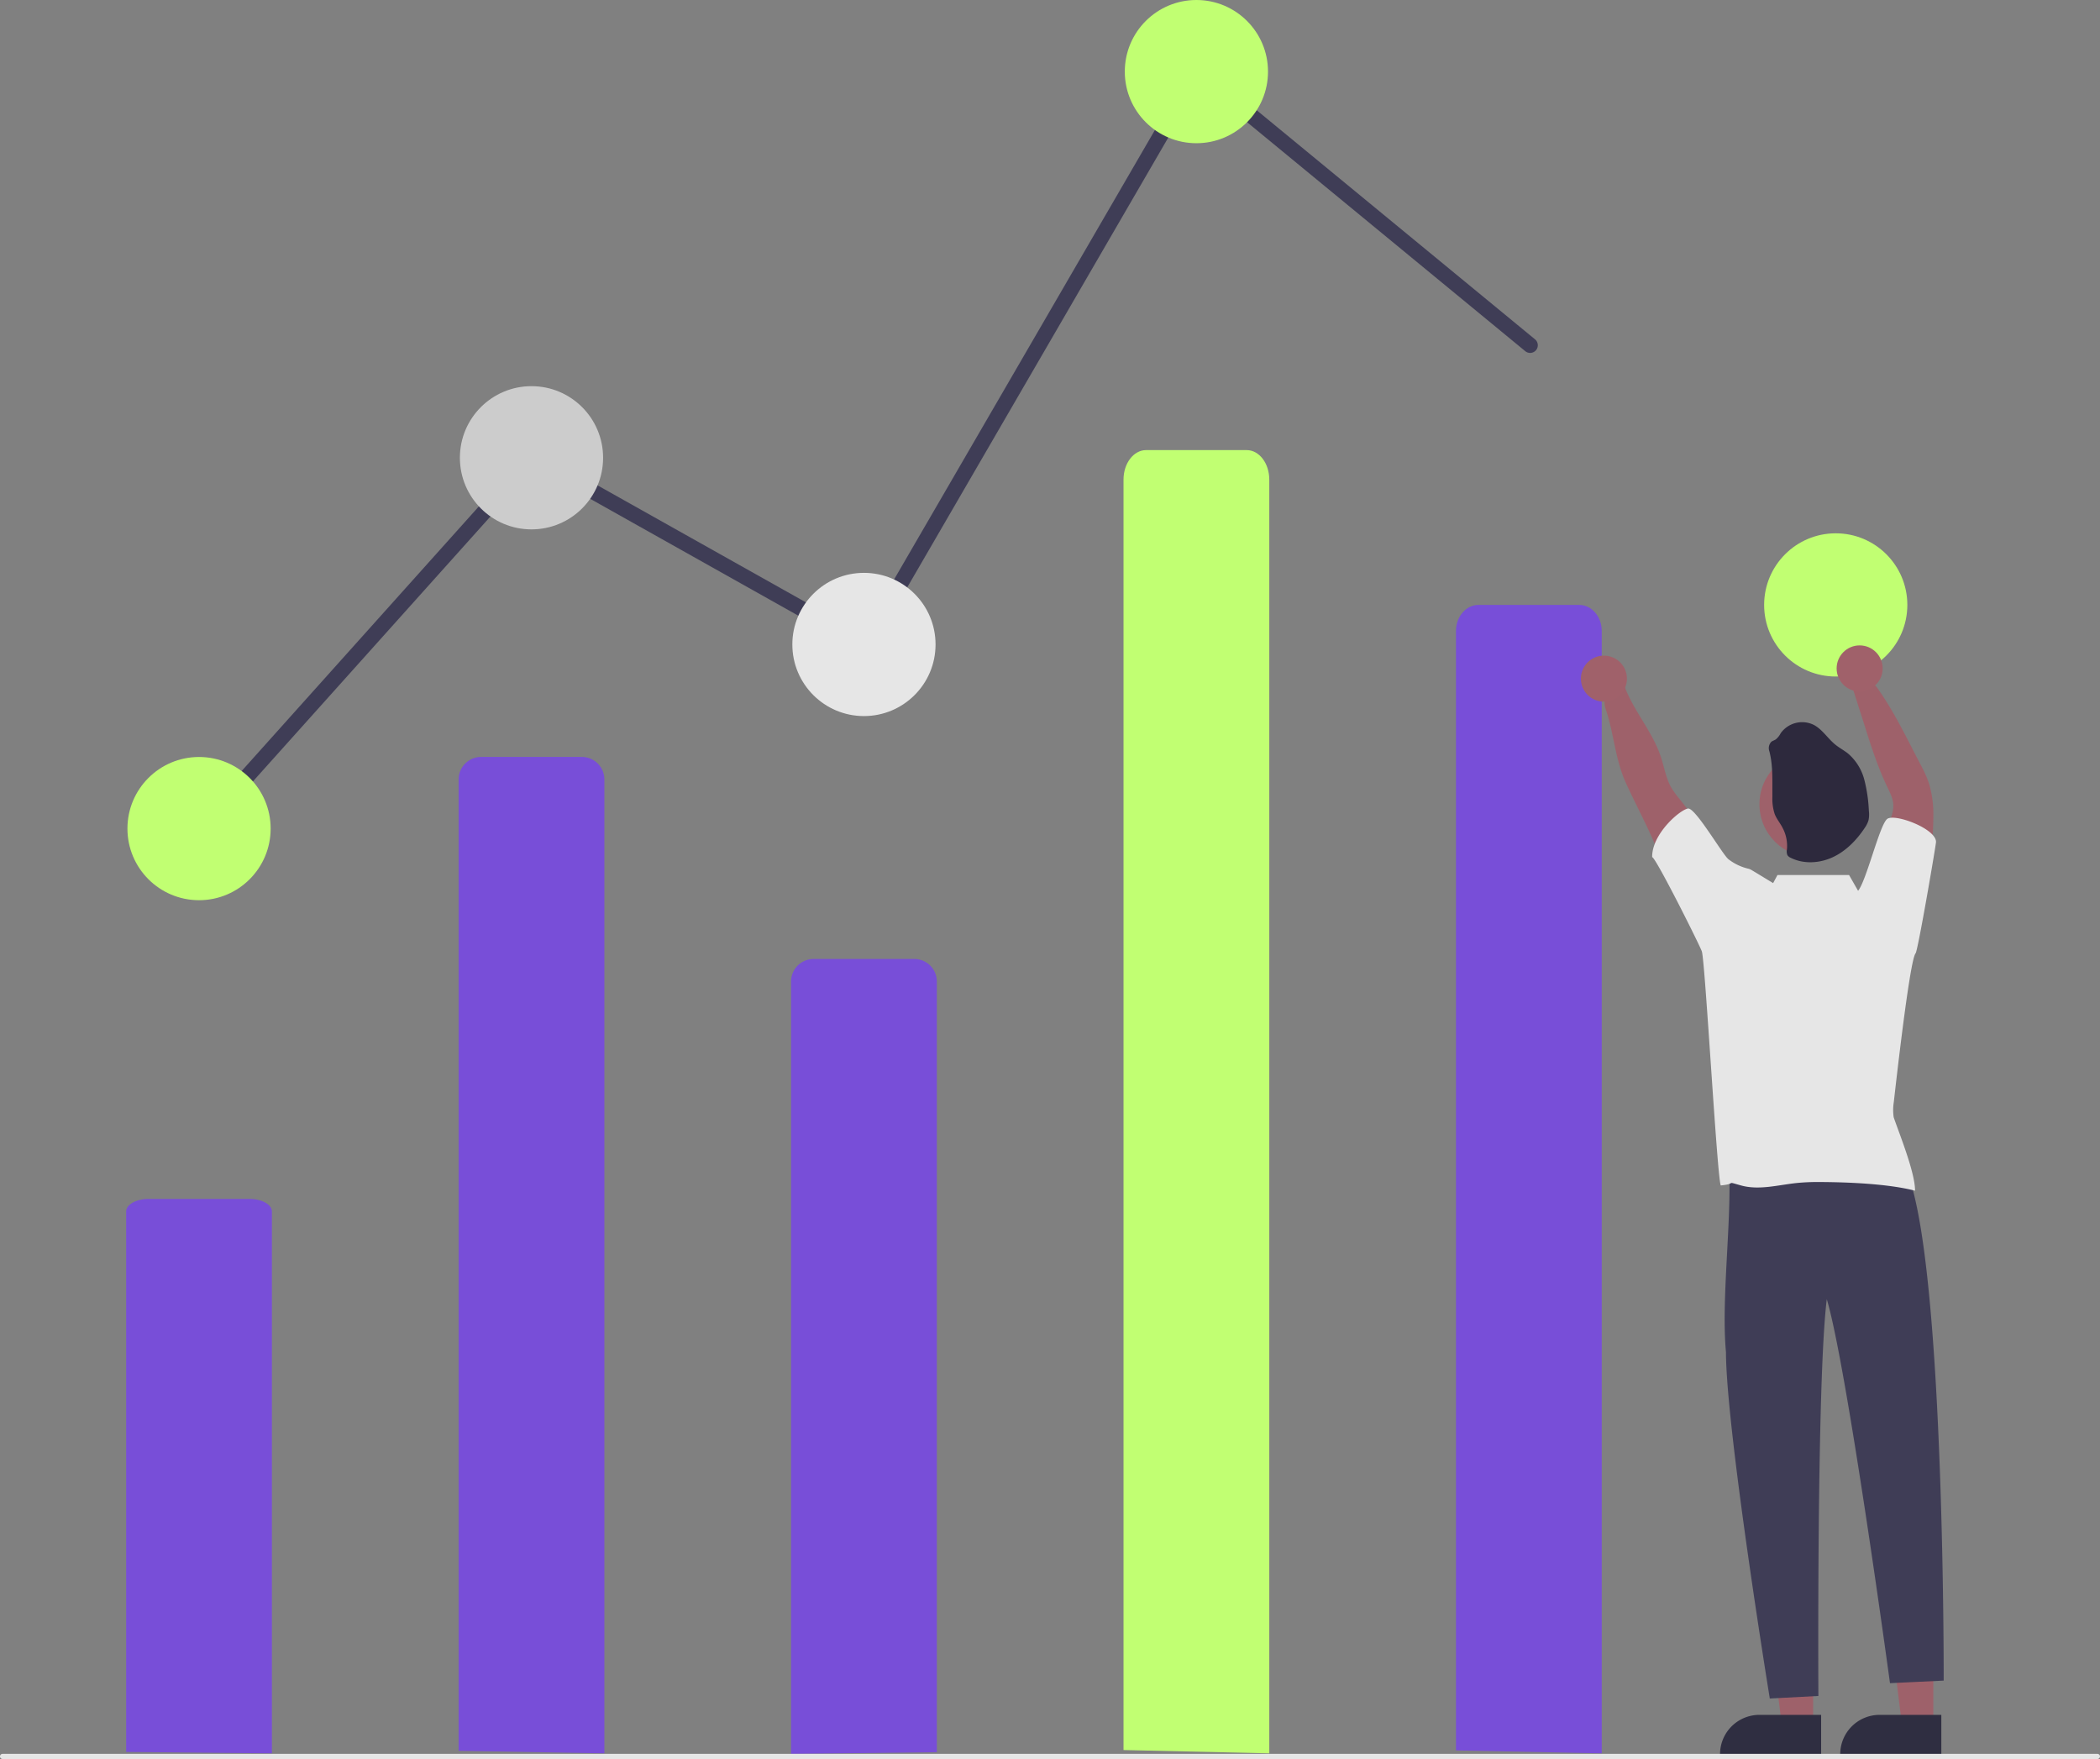 <svg xmlns="http://www.w3.org/2000/svg" width="821.168" height="687.802" viewBox="0 0 821.168 687.802"
                      xmlns:xlink="http://www.w3.org/1999/xlink" role="img" artist="Katerina Limpitsouni"
                      source="https://undraw.co/">
                      <rect x="0" y="0" width="821.168" height="687.802" fill="#808080" stroke="none"/>
                      <polygon points="755.994 674.556 743.734 674.555 737.902 627.268 755.996 627.268 755.994 674.556"
                        fill="#9e616a" />
                      <path
                        d="M948.537,792.539l-39.531-.001v-.5a15.387,15.387,0,0,1,15.386-15.386h.001l24.144.001Z"
                        transform="translate(-189.416 -106.099)" fill="#2f2e41" />
                      <polygon points="708.994 674.556 696.734 674.555 690.902 627.268 708.996 627.268 708.994 674.556"
                        fill="#9e616a" />
                      <path
                        d="M901.537,792.539l-39.531-.001v-.5a15.387,15.387,0,0,1,15.386-15.386h.001l24.144.001Z"
                        transform="translate(-189.416 -106.099)" fill="#2f2e41" />
                      <path id="ae5c11dc-7e77-468a-a39f-cc8da6ee1565-456" data-name="Path 1495"
                        d="M368.748,790.71V410.9a8.82,8.82,0,0,1,8.82-8.82h39.36a8.82,8.82,0,0,1,8.82,8.82h0V791.7Z"
                        transform="translate(-189.416 -106.099)" fill="#784ed8" />
                      <path id="bc696f83-47b6-45c9-967f-bb64f1f3bee5-457" data-name="Path 1496"
                        d="M498.748,791.9v-302a8.82,8.82,0,0,1,8.82-8.82h39.36a8.82,8.82,0,0,1,8.82,8.82h0V791.25Z"
                        transform="translate(-189.416 -106.099)" fill="#784ed8" />
                      <path
                        d="M267.747,433.099a3,3,0,0,1-2.233-5.002l131.605-146.791L526.638,354.035,656.927,129.537,789.655,238.782a3,3,0,1,1-3.813,4.633L658.569,138.66,528.858,362.163,398.376,288.892,269.982,432.101A2.991,2.991,0,0,1,267.747,433.099Z"
                        transform="translate(-189.416 -106.099)" fill="#3f3d56" />
                      <circle id="a1f8771a-4bf9-4603-9747-6ae739e4ad47" data-name="Ellipse 300" cx="77.832" cy="324"
                        r="28" fill="#c1ff72" />
                      <circle id="ffdbdf53-78c2-412f-9ede-372406e5d245" data-name="Ellipse 301" cx="207.832" cy="179"
                        r="28" fill="#ccc" />
                      <circle id="b7cff929-f00d-4f86-944c-e500b6ceb6ad" data-name="Ellipse 302" cx="337.832" cy="252"
                        r="28" fill="#e6e6e6" />
                      <circle id="eabc0b76-6faa-4fa0-934c-daff28b491dd" data-name="Ellipse 303" cx="467.832" cy="28"
                        r="28" fill="#c1ff72" />
                      <circle id="a7ca0488-8ee6-49e2-b245-2872b84c042e" data-name="Ellipse 304" cx="717.832"
                        cy="236.535" r="28" fill="#c1ff72" />
                      <path id="b579ef19-595a-43de-9b6d-0ead8268ca48-458" data-name="Path 1507"
                        d="M897.348,560.755c10.48,1.262,37.279-8.298,38.731,6.246,13.794,40.605,13.384,196.256,13.384,196.256l-21,1S911.683,640.583,903.748,614.125c-3.982,32.159-3.284,155.133-3.284,155.133l-19,1s-17.043-104.717-17.14-135.453c-2.071-22.514,3.009-55.876.835-77.64a83.218,83.218,0,0,0,32.19,3.59Z"
                        transform="translate(-189.416 -106.099)" fill="#3f3d56" />
                      <path id="b3465432-03e0-48eb-8016-b04aa244e72c-459" data-name="Path 1513"
                        d="M758.748,790.554V352.8c0-5.614,3.949-10.166,8.82-10.166h39.36c4.871,0,8.82,4.551,8.82,10.166V791.7Z"
                        transform="translate(-189.416 -106.099)" fill="#784ed8" />
                      <path id="ac7870c5-efcc-4c4b-b17f-07e0bff4d096-460" data-name="Path 1508"
                        d="M861.698,442.955a130.657,130.657,0,0,0-15.31-24.17,38.322,38.322,0,0,1-3.4-4.64c-2.15-3.73-2.79-8.11-4.15-12.19-3.8-11.44-13.28-20.63-15.59-32.46-.84-4.3-7.936,8.198-6.07,13.53,3.33,9.65,3.76,19.87,8,29.19s9.22,18.26,12.88,27.79c2.08,5.41,3.74,11,6.79,16s7.81,9.19,13.56,9.94a33.45,33.45,0,0,1,1.63-10.68C861.288,451.325,863.508,446.685,861.698,442.955Z"
                        transform="translate(-189.416 -106.099)" fill="#9e616a" />
                      <path id="be4b35b3-6955-40b7-9549-45fdba6a2930-461" data-name="Path 1509"
                        d="M924.608,449.435a55.259,55.259,0,0,1,3.25-20.78c.92-2.55,2-5.14,1.91-7.85-.13-2.52-1.33-4.83-2.42-7.11-3.76-7.85-6.4-16.17-9-24.47l-5-15.65c-1.63-1.195,7.89-1.61,9.92,1.2,6.64,9.22,11.67,19.81,16.93,29.88a50.577,50.577,0,0,1,3.42,7.49,41.186,41.186,0,0,1,1.8,12.94c0,8.19-1.08,16.35-2.2,24.47-.71,5.09-1.64,10.63-5.49,14C933.728,458.435,929.708,453.435,924.608,449.435Z"
                        transform="translate(-189.416 -106.099)" fill="#9e616a" />
                      <circle id="a7d383a2-21d6-4551-be8a-8c82a5e576cb" data-name="Ellipse 307" cx="708.752"
                        cy="314.484" r="20.75" fill="#9e616a" />
                      <path id="fb091cb1-8ad4-4d57-b74d-c940c723d6bf-462" data-name="Path 1512"
                        d="M881.3,399.881a3.602,3.602,0,0,1,.76-3.723c.518-.408,1.206-.561,1.762-.95a7.602,7.602,0,0,0,1.9-2.403,10.315,10.315,0,0,1,12.909-3.277c3.429,1.795,5.5,5.389,8.549,7.808,1.548,1.254,3.344,2.184,4.902,3.438a20.146,20.146,0,0,1,6.355,10.278,58.31,58.31,0,0,1,1.762,12.125,10.905,10.905,0,0,1-.142,3.686,10.317,10.317,0,0,1-1.396,2.85c-3.135,4.749-7.266,9.062-12.444,11.513s-11.475,2.85-16.581.285a2.85,2.85,0,0,1-1.273-1.017,3.658,3.658,0,0,1-.199-2.194,15.018,15.018,0,0,0-1.653-8.406c-.95-1.9-2.375-3.534-3.135-5.5a19.16,19.16,0,0,1-.893-6.82C882.392,411.593,882.798,405.638,881.3,399.881Z"
                        transform="translate(-189.416 -106.099)" fill="#2d293d" />
                      <path id="ef6ae9ea-be37-4bc6-b1be-067860dc7e9d-463" data-name="Path 1514"
                        d="M238.747,791.149V579.808c0-2.71,3.949-4.908,8.82-4.908h39.36c4.871,0,8.82,2.2,8.82,4.908V791.7Z"
                        transform="translate(-189.416 -106.099)" fill="#784ed8" />
                      <path id="b4c810f7-8361-4f56-9780-d97c96bbbba4-464" data-name="Path 944"
                        d="M1009.585,793.901H190.416a1,1,0,1,1,0-2h819.168a1,1,0,0,1,0,2Z"
                        transform="translate(-189.416 -106.099)" fill="#e6e6e6" />
                      <path id="b32730d1-ac43-40b1-a176-73e18bf362e5-465" data-name="Path 1515"
                        d="M628.747,790.405V293.635c0-6.371,3.949-11.536,8.82-11.536h39.36c4.871,0,8.82,5.165,8.82,11.536V791.7Z"
                        transform="translate(-189.416 -106.099)" fill="#c1ff72" />
                      <circle cx="627.182" cy="265.366" r="9" fill="#a0616a" />
                      <circle cx="727.182" cy="261.366" r="9" fill="#a0616a" />
                      <path
                        d="M938.468,478.875c.878-.804,8.038-42.674,7.996-43.617-.111-5.158-15.85-11.05-19-9-2.972,1.934-8.147,24.124-11.477,28.165l-3.523-6.165h-28l-1.697,3.152c-3.674-2.213-6.979-4.254-8.158-4.929a5.3,5.3,0,0,0-1.311-.645,20.311,20.311,0,0,1-8-3.76c-2.3-1.77-12.974-20.307-15.834-19.817-3.23.54-14.125,9.96-14,19,1.372-.029,19.214,35.648,19.464,36.977,1.37,5.62,5.894,87.58,7.354,91.4,6.726-.65,1.416-1.81,7.926,0,7.01,1.95,14.41-.16,21.64-.94a83.114,83.114,0,0,1,9.06-.4c11,.05,26.7.66,37.35,3.39.06-6.98-6.07-22.08-8.34-28.67a19.248,19.248,0,0,1,.03-5.94C930.238,534.665,936.094,481.54,938.468,478.875Z"
                        transform="translate(-189.416 -106.099)" fill="#e6e6e6" />
                    </svg>